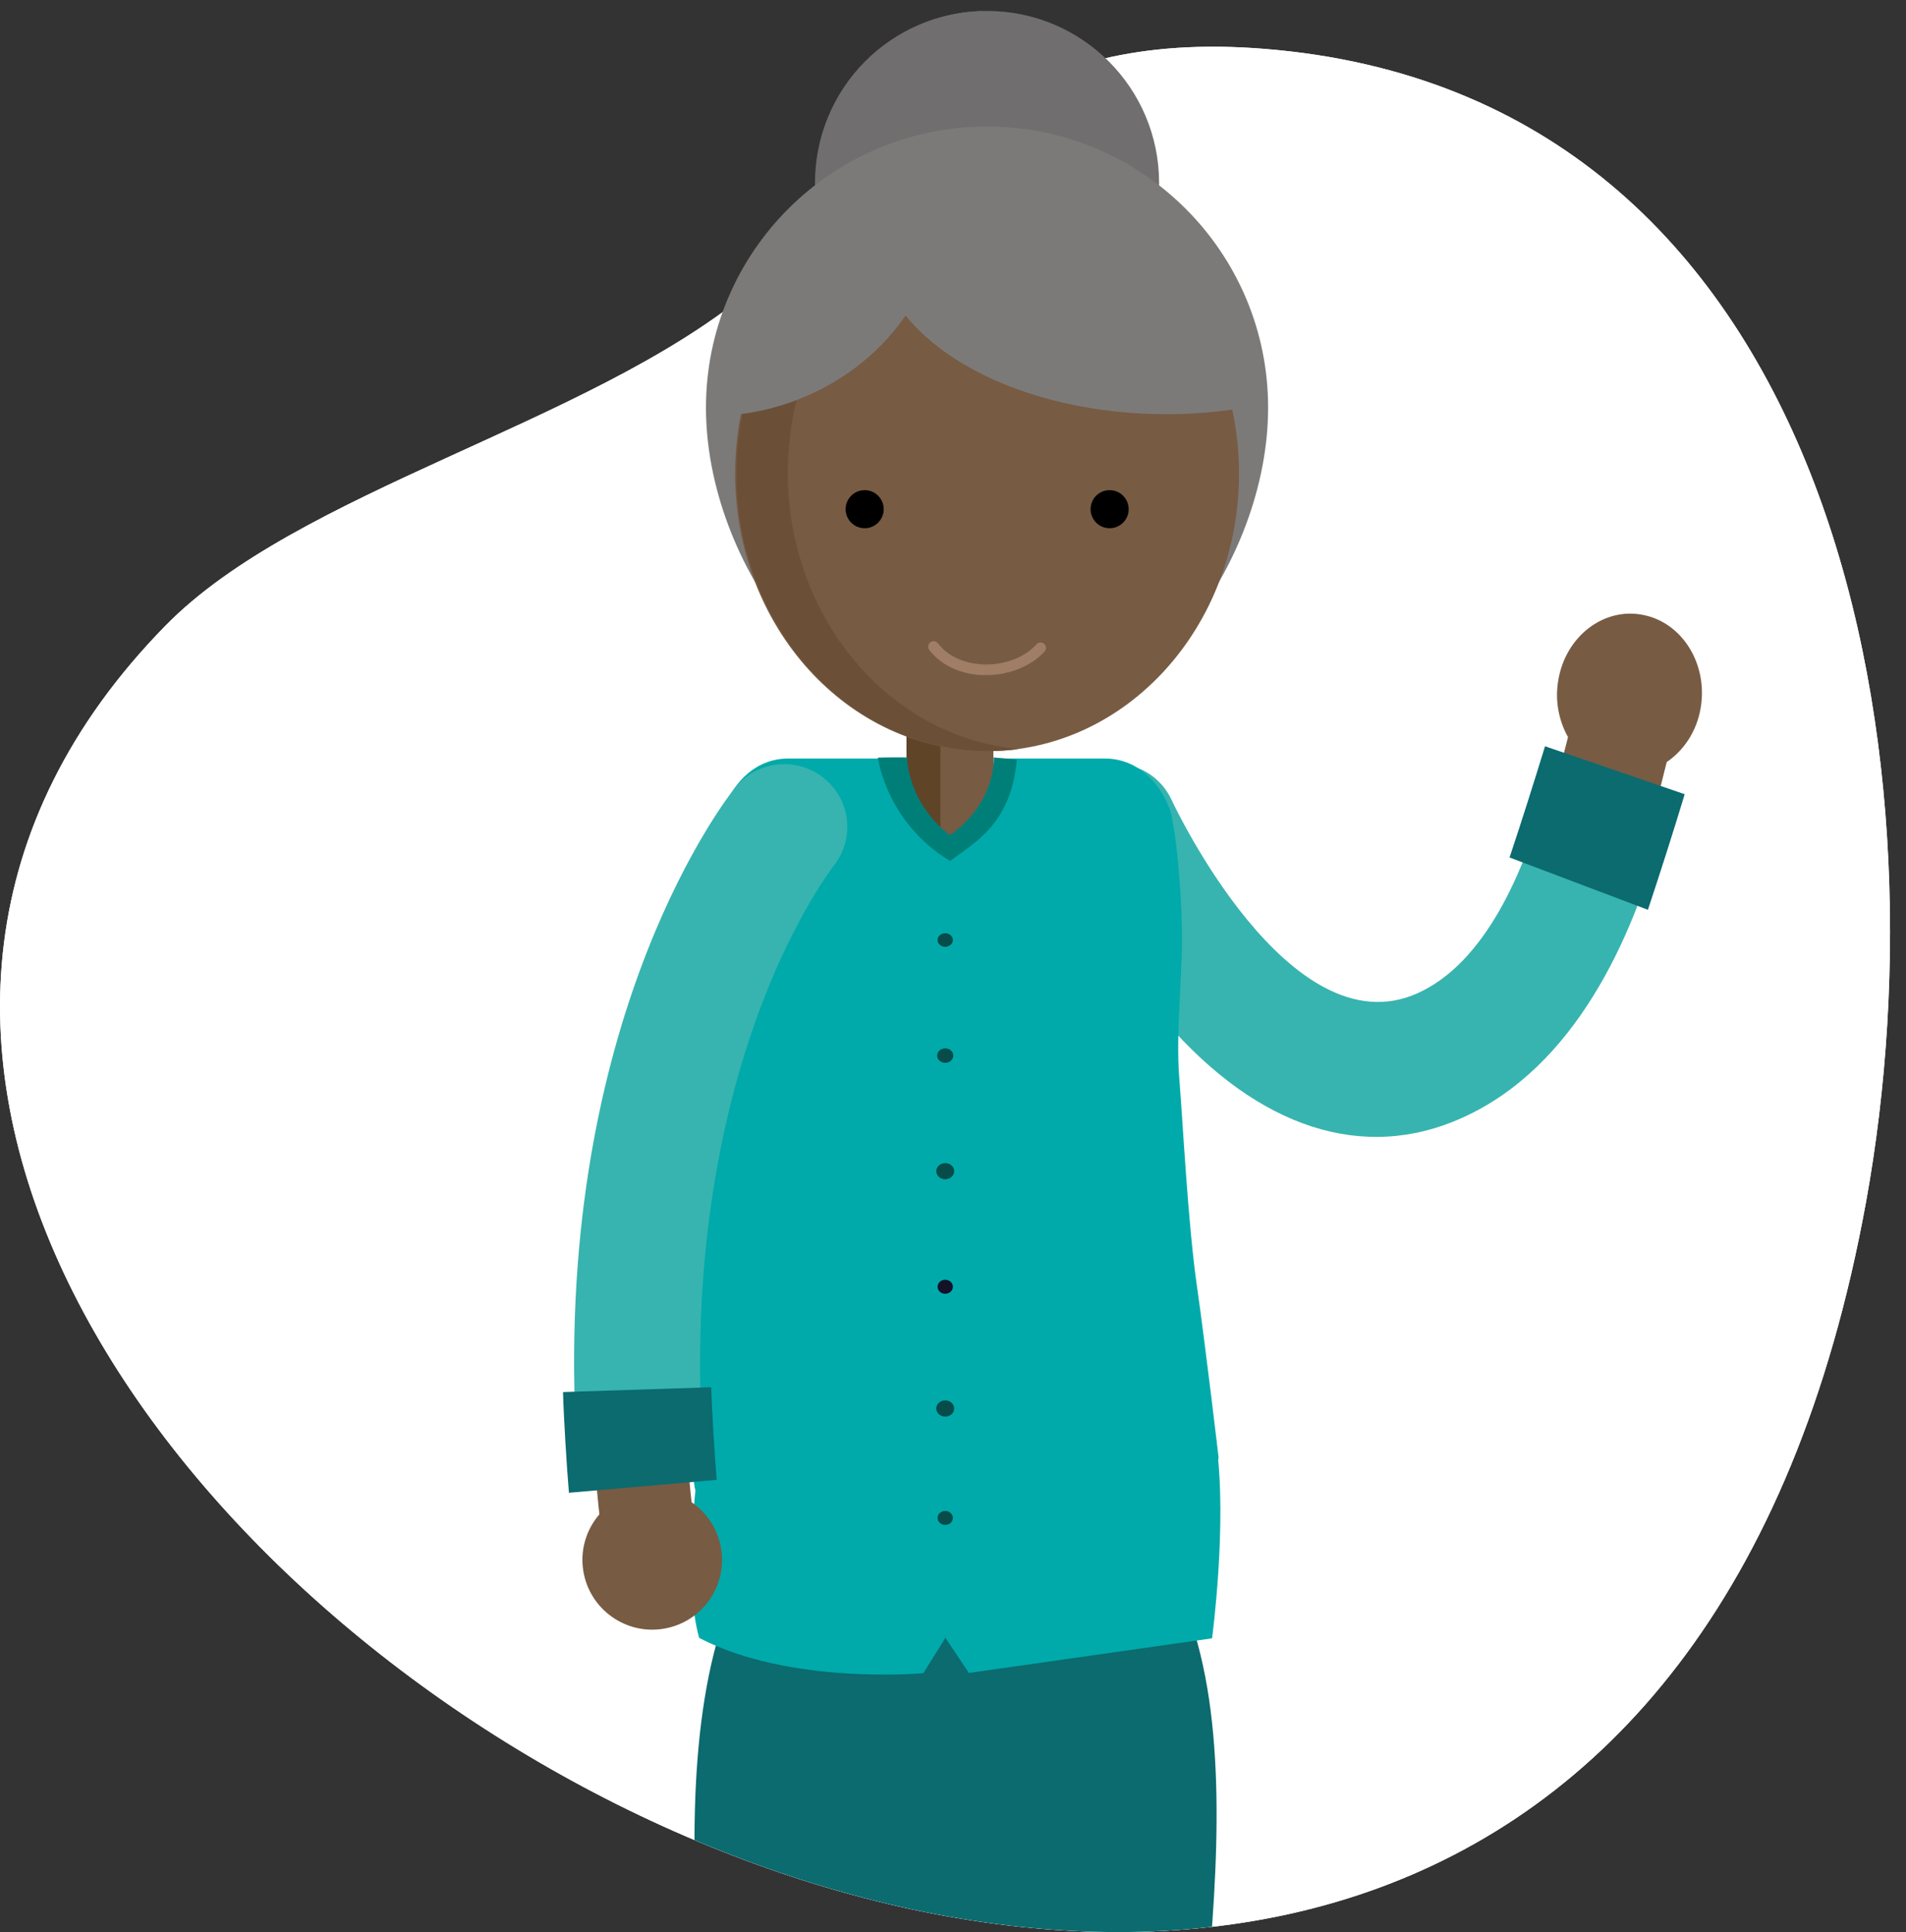 <?xml version="1.0" encoding="utf-8"?>
<!-- Generator: Adobe Illustrator 26.5.0, SVG Export Plug-In . SVG Version: 6.00 Build 0)  -->
<svg version="1.1" id="Layer_2_00000092440326391314717400000008520496927361632642_"
	 xmlns="http://www.w3.org/2000/svg" xmlns:xlink="http://www.w3.org/1999/xlink" x="0px" y="0px" viewBox="0 0 870.7 882.6"
	 style="enable-background:new 0 0 870.7 882.6;" xml:space="preserve">
<rect x="0" y="0" width="870.7" height="882.6" fill="#333333" stroke="none"/>
<style type="text/css">
	.st0{fill:#FFFFFF;}
	.st1{clip-path:url(#SVGID_00000110465684496248426860000016222129561558704819_);}
	.st2{fill:#706E6E;}
	.st3{fill:#7C7A79;}
	.st4{fill:#715435;}
	.st5{fill:#141228;}
	.st6{fill:#252149;}
	.st7{fill:#775B43;}
	.st8{fill:#604428;}
	.st9{fill:#0B6B6F;}
	.st10{fill:#37B4AF;}
	.st11{fill:#6B5037;}
	.st12{fill:#A07E65;}
	.st13{fill:#00AAAA;}
	.st14{fill:#054C4A;}
	.st15{fill:#007F79;}
</style>
<g id="Icon_45_-_Steeds_ouder">
	<g>
		<path class="st0" d="M75.5,285.9C-278.6,647.5,720.8,1272,852.4,549.3c37.8-207.4-14.2-506.3-275.1-527
			c-112.9-9-157.1,47-235.5,111.3C267.7,194.4,136.1,224,75.5,285.9L75.5,285.9z"/>
		<path class="st0" d="M75.5,285.9C-278.6,647.5,720.8,1272,852.4,549.3c37.8-207.4-14.2-506.3-275.1-527
			c-112.9-9-157.1,47-235.5,111.3C267.7,194.4,136.1,224,75.5,285.9L75.5,285.9z"/>
		<g>
			<defs>
				<path id="SVGID_1_" d="M75.5,285.9C-278.6,647.5,720.8,1272,852.4,549.3C890.2,341.9,891.7,42.7,630.7,22
					c-112.9-9-187.7-51.3-266,13C290.6,95.8,136.1,224,75.5,285.9L75.5,285.9z"/>
			</defs>
			<clipPath id="SVGID_00000047025155936517642280000008777878671232462480_">
				<use xlink:href="#SVGID_1_"  style="overflow:visible;"/>
			</clipPath>
			<g style="clip-path:url(#SVGID_00000047025155936517642280000008777878671232462480_);">
				<g>
					<circle class="st2" cx="450.9" cy="83.6" r="78.6"/>
					<path class="st2" d="M525.3,109.5c-10.7,30.7-39.9,52.7-74.2,52.7c-43.4,0-78.6-35.2-78.6-78.6s34-77.4,76.4-78.6
						c-20.1,11.1-33.8,32.5-33.8,57.2c0,36,29.2,65.2,65.2,65.2C497.7,127.4,513.6,120.6,525.3,109.5L525.3,109.5z"/>
				</g>
				<path class="st3" d="M579.3,186.2c0,70.9-57.5,150.4-128.4,150.4s-128.4-79.4-128.4-150.4S380,57.8,450.9,57.8
					S579.3,115.3,579.3,186.2z"/>
				<rect x="341.5" y="974.8" class="st4" width="63.2" height="324"/>
				<g>
					<path class="st5" d="M323.5,1284.4h88.1v32.3H291.2C291.2,1298.9,305.7,1284.4,323.5,1284.4z"/>
					<rect x="291.2" y="1316.7" class="st6" width="120.5" height="5.7"/>
				</g>
				<rect x="457" y="974.8" class="st4" width="63.2" height="324"/>
				<g>
					<path class="st5" d="M570.5,1316.7H450.1v-32.3h88.2C556.1,1284.4,570.5,1298.9,570.5,1316.7L570.5,1316.7L570.5,1316.7z"/>
					<rect x="450.1" y="1316.7" class="st6" width="120.5" height="5.7"/>
				</g>
				<g>
					<rect x="414.1" y="254.2" class="st7" width="39.7" height="129.8"/>
					<rect x="414.1" y="254.2" class="st8" width="15.5" height="124.4"/>
				</g>
				<path class="st9" d="M545,1043.1H327.6c0,0,1.7-37.1-4.6-103.6c-10.7-111.5-20.4-274.7,108.4-274.7
					c143.5,0,129.3,151.9,117.2,270.9C541.7,1003.3,545,1043.1,545,1043.1L545,1043.1z"/>
				<ellipse class="st7" cx="450.9" cy="216.4" rx="115.1" ry="126.7"/>
				<g>
					<path class="st7" d="M535.9,463.2c-28.4-32.6-45.3-69.9-46-71.4c-5.7-12.6-1-28,10.4-34.5c11.4-6.5,25.3-1.5,31.1,11
						c0.2,0.3,15,32.7,38.8,59.8c27.5,31.4,54.2,41.6,79.2,30.4c26.4-11.9,50.7-56.6,66.9-121.8c-4.2-7.5-6.1-16.7-4.4-26.2
						c3.4-19.9,20.8-33.2,38.7-29.6c18,3.5,29.7,22.6,26.3,42.5c-1.8,10.7-7.7,19.4-15.5,24.7c-25.7,106-65.3,144.5-95,157.9
						C635.7,519.7,588.3,523.5,535.9,463.2L535.9,463.2z"/>
					<path class="st10" d="M532.6,466.8c-28.8-33.2-46.1-71.1-46.8-72.7c-6.8-15.1-1.2-33.7,12.5-41.4c13.7-7.8,30.4-1.8,37.2,13.3
						c0.5,1.1,53.5,114.1,112.1,87.7c30.9-13.9,49-55.9,58.4-91.4l52.2,20.5c-12.6,45.5-38.5,104.6-90.2,127.8
						C622.9,531,574.8,515.4,532.6,466.8z"/>
					<path class="st9" d="M705.8,340.9l63.8,21.9c-5.2,17.2-10.9,35-16.8,52.8l-63.2-23.9C695.3,374.6,700.7,357.5,705.8,340.9
						L705.8,340.9z"/>
				</g>
				<path class="st11" d="M336.4,216.4c0,70,51.5,126.7,115.1,126.7c4.7,0,9.4-0.3,13.9-0.9c-59.1-5.4-105.5-59.8-105.5-126.2
					c0-64.8,44.2-118.2,101.2-125.7c-3.2-0.3-6.4-0.4-9.6-0.4C388,89.7,336.4,146.4,336.4,216.4L336.4,216.4z"/>
				<circle cx="395" cy="232.6" r="8.7"/>
				<circle cx="506.9" cy="232.6" r="8.7"/>
				<path class="st12" d="M450.4,308.4c-0.5,0-1,0-1.6,0c-10.1-0.4-19-4.6-24.3-11.5c-0.8-1.1-0.6-2.6,0.5-3.5
					c1.1-0.8,2.6-0.6,3.5,0.5c4.4,5.8,11.9,9.2,20.5,9.6c9.7,0.4,19.1-3.1,24.5-9.2c0.9-1,2.5-1.1,3.5-0.2c1,0.9,1.1,2.5,0.2,3.5
					C471.1,304.3,461,308.4,450.4,308.4L450.4,308.4z"/>
				<path class="st3" d="M337.4,189.3c32-3.9,59.7-21,76.3-45.2c21.4,26.7,66.8,45.1,119.2,45.1c10.8,0,21.4-0.8,31.4-2.3
					c-10-58.8-56.9-103.4-113.3-103.4c-7,0-13.9,0.7-20.6,2c-9.8,1.9-19.1,5.2-27.9,9.7C368.7,112.6,343.7,147.5,337.4,189.3z"/>
				<path class="st13" d="M546.7,586.9c4,28,10,79,10,79.1c-9.5,30.4-31.1,61-63.7,72.5c-16,5.6-33.1,0-50.9,0.7
					c-2.5,0.1-7.5,0.2-7.5,0.2s-6.7-0.1-10-0.3c-23-1.3-44.8,2-64.6-7.2c-24.4-11.5-32.6-27.8-42.3-51.1c-4-9.6,3-147.1,2-164.2
					s4.1-70.5,4.7-90.2c0.9-32.1,4.6-53.2,6.3-57.2c4.9-12.7,15.2-22.7,29.4-22.7h48.2c6.9,13.4,14.4,26.8,22.3,40.3
					c4.4-2.5,8.7-5,13-7.5c4.6-10.9,8.9-21.9,12.9-32.8h48.2c14.2,0,24.6,10,29.5,22.7c1.6,3.8,4.8,23.5,5.7,53.4
					c0.6,20.6-2.9,48.5-1.2,69.7S542.7,558.9,546.7,586.9L546.7,586.9z"/>
				<g>
					<ellipse class="st14" cx="431.8" cy="693.4" rx="3.5" ry="3.2"/>
					<ellipse class="st5" cx="431.8" cy="587.8" rx="3.5" ry="3.2"/>
					<ellipse class="st14" cx="431.8" cy="643.4" rx="4.1" ry="3.7"/>
					<ellipse class="st14" cx="431.8" cy="535" rx="4.1" ry="3.7"/>
					<ellipse class="st14" cx="431.8" cy="482.2" rx="3.7" ry="3.3"/>
					<ellipse class="st14" cx="431.8" cy="429.4" rx="3.5" ry="3.1"/>
				</g>
				<path class="st15" d="M464.5,347l-10.6-1c0,0,1.6,20.1-19.9,35.5c0,0-18-12-19.7-35.5c-8.6-0.1-13.3,0.1-13.3,0.1
					s3.8,29.6,33,47.2C445.1,385,462,376.4,464.5,347L464.5,347z"/>
				<path class="st13" d="M317.7,680.7c0,0-5,44.2,1.7,67.5c41.6,21.7,102.4,16.1,102.4,16.1l10-16l0.4-17.3l-63.2-70.1L317.7,680.7
					L317.7,680.7z"/>
				<path class="st13" d="M553.7,748.4l-111.1,15.8l-10.7-16l-0.4-17.3L544.7,637c0,0,6-13,11,23S553.7,748.4,553.7,748.4
					L553.7,748.4z"/>
			</g>
		</g>
		<g>
			<g>
				<path class="st7" d="M277.1,717.3c-7.7-52.1-9.2-102.9-4.5-151c3.8-38.7,11.6-75.7,23.3-110c20.1-59.3,44.9-90.5,46-91.8
					l33,26.6l-16.5-13.3l16.5,13.2c-0.2,0.3-22,28-39.6,81c-16.3,49-32.3,130.2-16.2,239L277.1,717.3L277.1,717.3z"/>
				<path class="st7" d="M266.5,717.8c2.9,17.3,19.3,29.1,36.7,26.2c17.4-2.9,29.1-19.3,26.2-36.7c-2.9-17.3-19.3-29.1-36.7-26.2
					C275.3,684.1,263.6,700.5,266.5,717.8z"/>
			</g>
			<path class="st10" d="M291.3,670.1c0.3,0,0.6,0,1,0c15.9-0.5,28.3-13.8,27.8-29.7c-2.7-83.3,13.9-145.4,28.3-182.8
				c15.6-40.5,32.2-61.7,32.3-61.9c10-12.4,8-30.4-4.4-40.3s-30.5-8-40.5,4.4c-3.2,4-79.2,100.4-73.2,282.5
				C263.1,657.8,275.9,670.1,291.3,670.1L291.3,670.1z"/>
			<path class="st9" d="M259.9,681.9l67.5-5.9c-0.9-10.6-2.2-31.9-2.5-42.3l-67.7,2.2C257.5,647.4,258.9,670.2,259.9,681.9
				L259.9,681.9z"/>
		</g>
	</g>
</g>
</svg>
